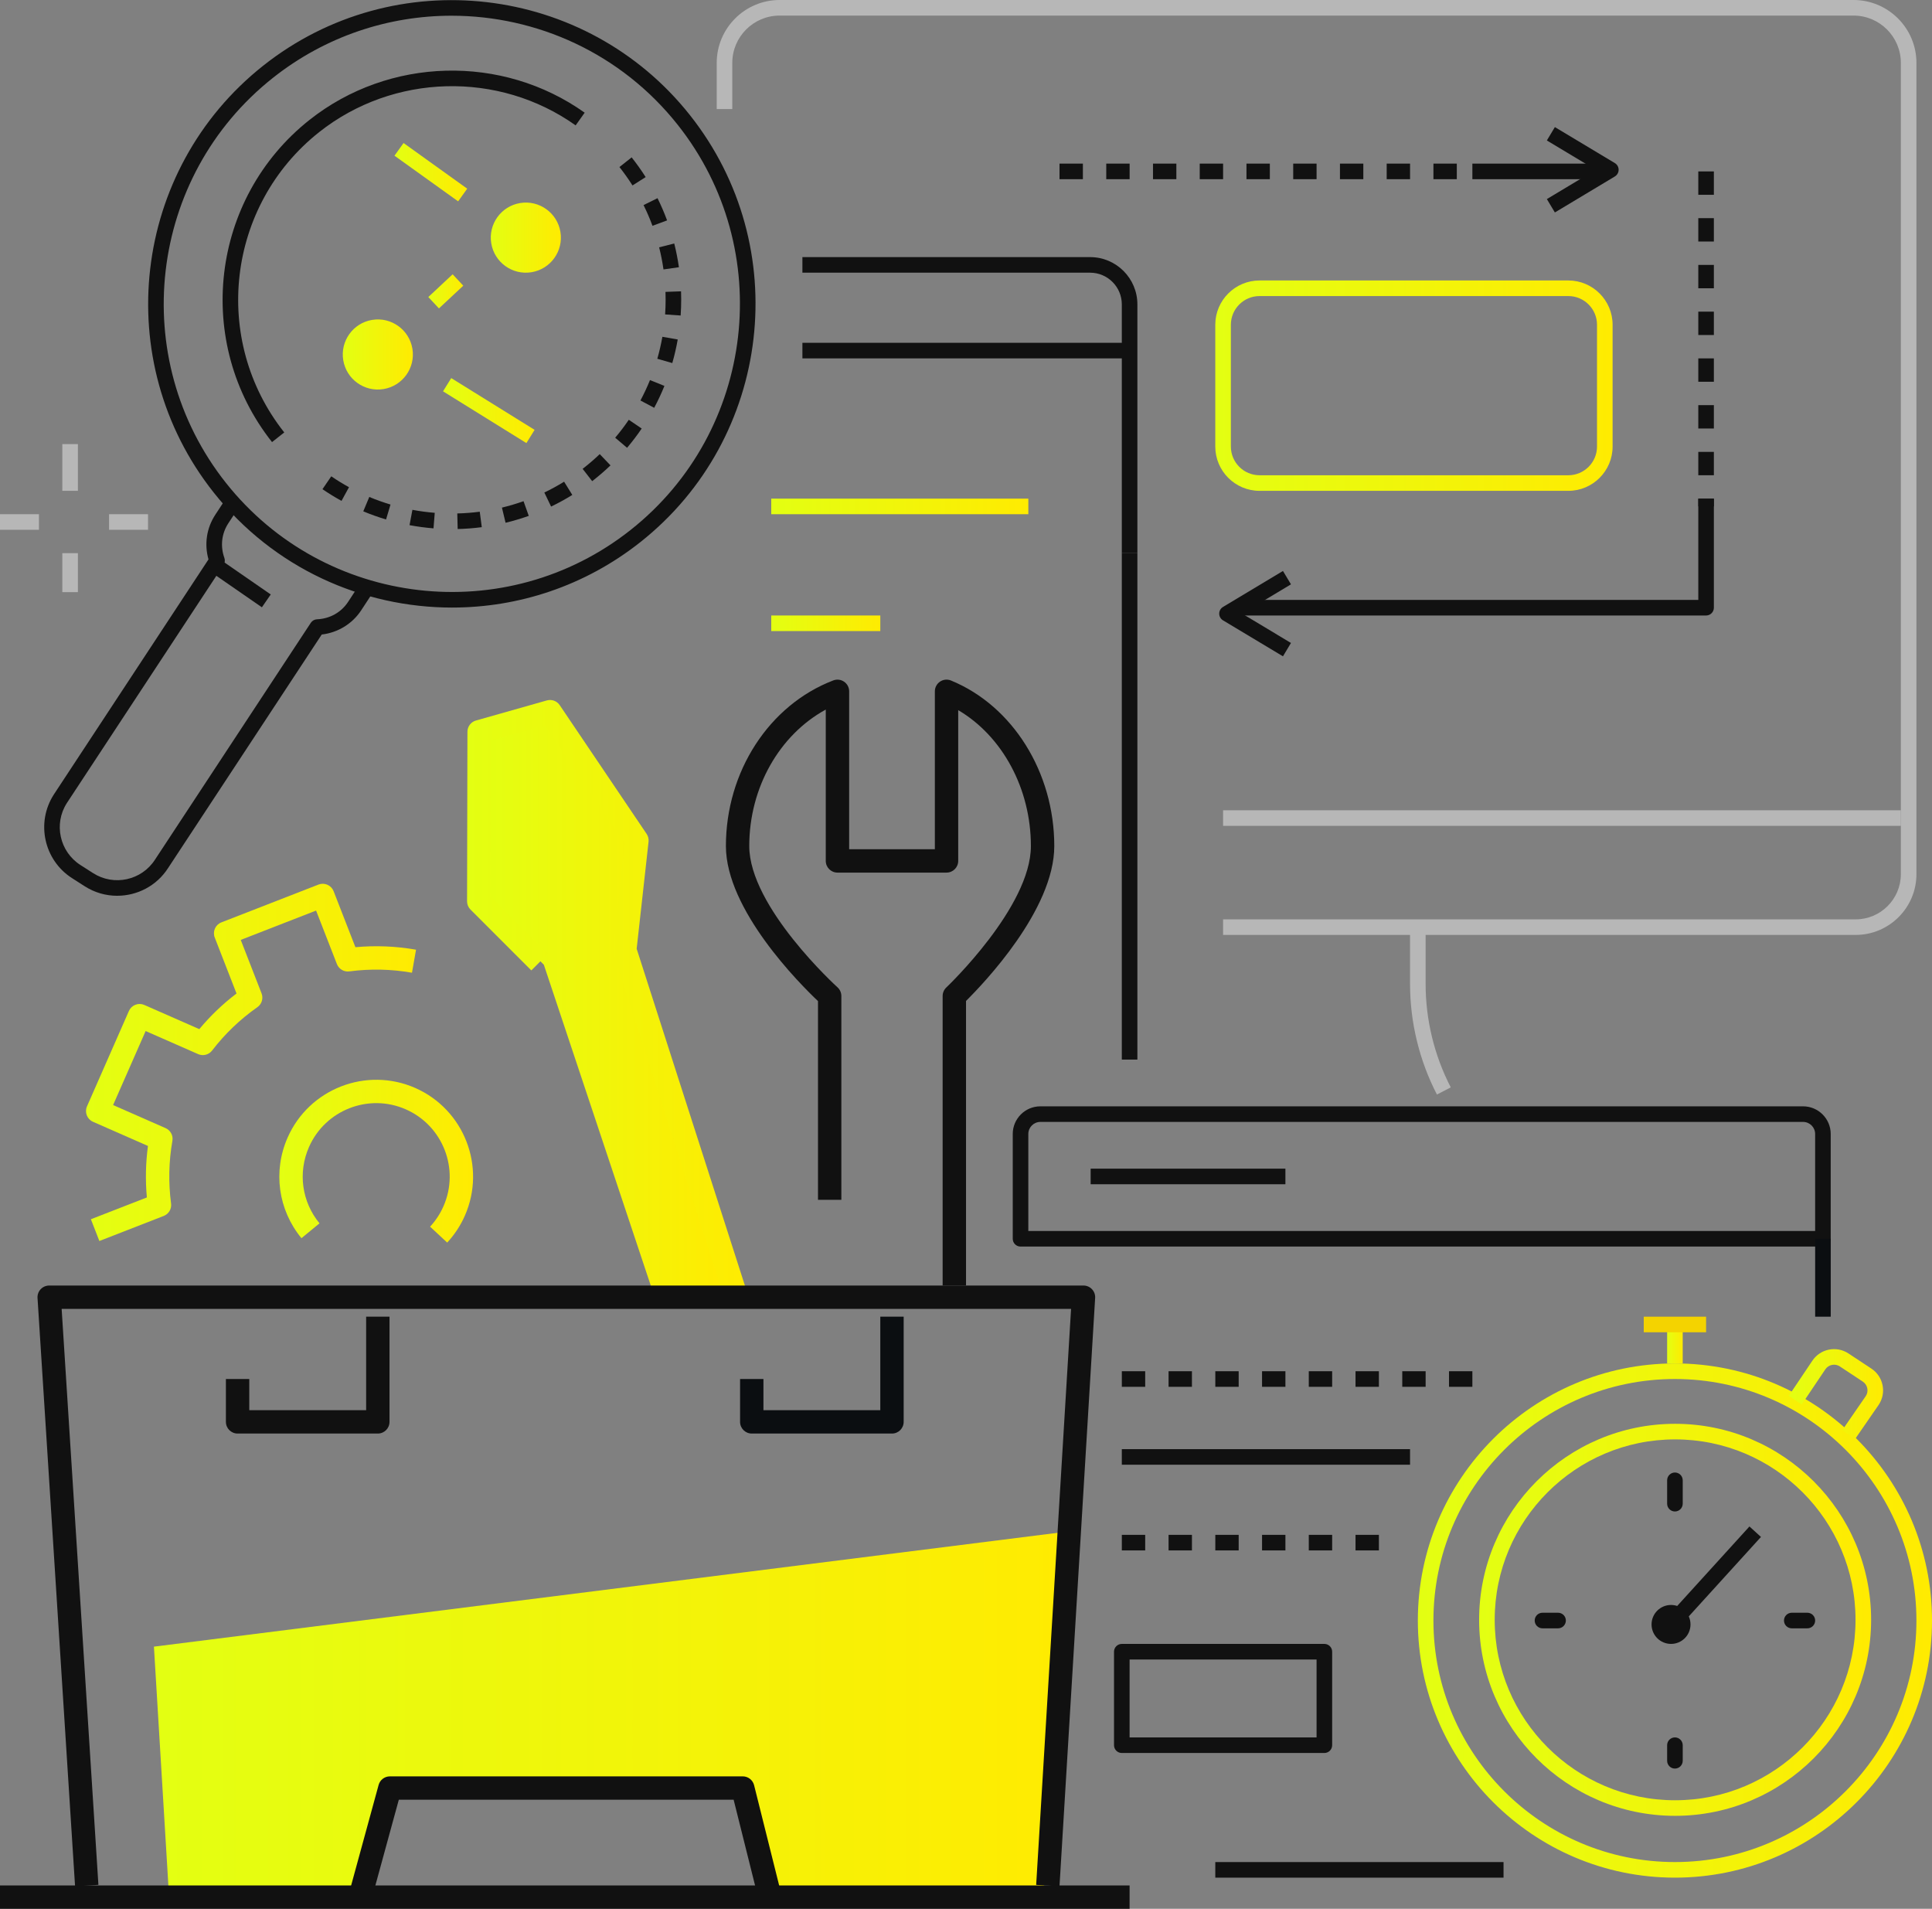 <?xml version="1.0" encoding="UTF-8"?><svg id="_レイヤー_2" xmlns="http://www.w3.org/2000/svg" width="170.057" height="168" xmlns:xlink="http://www.w3.org/1999/xlink" viewBox="0 0 170.057 168"><rect x="0" y="0" width="170.057" height="168" fill="#808080" stroke="none"/><defs><style>.cls-1{fill:#b7b7b7;}.cls-2{fill:url(#_名称未設定グラデーション_43-12);}.cls-3{fill:url(#_名称未設定グラデーション_43-2);}.cls-4{fill:url(#_名称未設定グラデーション_43-3);}.cls-5{fill:url(#_名称未設定グラデーション_43-13);}.cls-6{fill:url(#_名称未設定グラデーション_43);}.cls-7{fill:url(#_名称未設定グラデーション_43-17);}.cls-8{fill:url(#_名称未設定グラデーション_43-14);}.cls-9{fill:#111;}.cls-10{fill:url(#_名称未設定グラデーション_43-9);}.cls-11{fill:url(#_名称未設定グラデーション_43-10);}.cls-12{fill:url(#_名称未設定グラデーション_43-4);}.cls-13{fill:url(#_名称未設定グラデーション_43-11);}.cls-14{fill:url(#_名称未設定グラデーション_43-6);}.cls-15{fill:url(#_名称未設定グラデーション_43-7);}.cls-16{fill:url(#_名称未設定グラデーション_43-5);}.cls-17{fill:url(#_名称未設定グラデーション_43-15);}.cls-18{fill:#0b0e11;}.cls-19{fill:url(#_名称未設定グラデーション_43-16);}.cls-20{fill:url(#_名称未設定グラデーション_43-8);}.cls-21{fill:#f4d300;}</style><linearGradient id="_名称未設定グラデーション_43" x1="30.172" y1="31.2" x2="36.343" y2="31.2" gradientUnits="userSpaceOnUse"><stop offset="0" stop-color="#e3ff12"/><stop offset="1" stop-color="#ffeb01"/></linearGradient><linearGradient id="_名称未設定グラデーション_43-2" x1="43.2" y1="20.914" x2="49.372" y2="20.914" xlink:href="#_名称未設定グラデーション_43"/><linearGradient id="_名称未設定グラデーション_43-3" x1="34.722" y1="15.155" x2="41.124" y2="15.155" gradientTransform="translate(28.138 -24.495) rotate(54.355)" xlink:href="#_名称未設定グラデーション_43"/><linearGradient id="_名称未設定グラデーション_43-4" x1="37.701" y1="25.644" x2="40.778" y2="25.644" gradientTransform="translate(28.071 -19.882) rotate(43.051)" xlink:href="#_名称未設定グラデーション_43"/><linearGradient id="_名称未設定グラデーション_43-5" x1="38.996" y1="36.137" x2="47.057" y2="36.137" gradientTransform="translate(51.034 -19.478) rotate(58.167)" xlink:href="#_名称未設定グラデーション_43"/><linearGradient id="_名称未設定グラデーション_43-6" x1="130.194" y1="142.566" x2="164.698" y2="142.566" xlink:href="#_名称未設定グラデーション_43"/><linearGradient id="_名称未設定グラデーション_43-7" x1="124.8" y1="142.629" x2="170.057" y2="142.629" xlink:href="#_名称未設定グラデーション_43"/><linearGradient id="_名称未設定グラデーション_43-8" x1="146.743" y1="118.286" x2="148.114" y2="118.286" xlink:href="#_名称未設定グラデーション_43"/><linearGradient id="_名称未設定グラデーション_43-9" x1="157.451" y1="122.693" x2="165.75" y2="122.693" xlink:href="#_名称未設定グラデーション_43"/><linearGradient id="_名称未設定グラデーション_43-10" x1="67.886" y1="44.571" x2="90.514" y2="44.571" xlink:href="#_名称未設定グラデーション_43"/><linearGradient id="_名称未設定グラデーション_43-11" x1="67.886" y1="54.857" x2="77.486" y2="54.857" xlink:href="#_名称未設定グラデーション_43"/><linearGradient id="_名称未設定グラデーション_43-12" x1="24.587" y1="102.198" x2="41.642" y2="102.198" xlink:href="#_名称未設定グラデーション_43"/><linearGradient id="_名称未設定グラデーション_43-13" x1="7.57" y1="93.505" x2="36.619" y2="93.505" xlink:href="#_名称未設定グラデーション_43"/><linearGradient id="_名称未設定グラデーション_43-14" x1="13.549" y1="150.724" x2="93.79" y2="150.724" xlink:href="#_名称未設定グラデーション_43"/><linearGradient id="_名称未設定グラデーション_43-15" x1="42.514" y1="88.123" x2="63.935" y2="88.123" xlink:href="#_名称未設定グラデーション_43"/><linearGradient id="_名称未設定グラデーション_43-16" x1="41.11" y1="88.265" x2="65.934" y2="88.265" xlink:href="#_名称未設定グラデーション_43"/><linearGradient id="_名称未設定グラデーション_43-17" x1="106.972" y1="33.943" x2="141.943" y2="33.943" xlink:href="#_名称未設定グラデーション_43"/></defs><g id="_レイヤー_1-2"><g><g><rect class="cls-1" x="5.486" y="39.086" width="1.371" height="4.114"/><rect class="cls-1" x="5.486" y="48.686" width="1.371" height="3.429"/><rect class="cls-1" y="45.257" width="3.429" height="1.371"/><rect class="cls-1" x="9.6" y="45.257" width="3.429" height="1.371"/></g><path class="cls-9" d="M10.317,78.84c-.982,0-1.974-.271-2.861-.838l-1.115-.714c-2.47-1.581-3.193-4.878-1.612-7.347l13.623-20.707c-.38-1.346-.169-2.759,.597-3.927l1.017-1.552,1.147,.752-1.017,1.552c-.591,.902-.717,2.012-.346,3.046,.073,.203,.046,.429-.072,.609l-13.798,20.973c-1.169,1.826-.633,4.272,1.201,5.446l1.115,.714c1.833,1.173,4.279,.637,5.453-1.196l13.71-20.837c.121-.184,.324-.299,.544-.308,1.132-.048,2.13-.607,2.738-1.535l1.017-1.552,1.147,.752-1.017,1.551c-.775,1.183-2.053,1.96-3.468,2.124l-13.522,20.55c-1.011,1.579-2.729,2.443-4.482,2.443Z"/><path class="cls-9" d="M39.799,53.474c-7.898,0-15.722-3.473-20.994-10.132C9.652,31.781,11.612,14.929,23.172,5.777,34.733-3.377,51.585-1.417,60.738,10.144c9.153,11.561,7.194,28.413-4.367,37.565-4.902,3.881-10.757,5.764-16.571,5.764Zm-.054-52.091c-5.517,0-11.071,1.786-15.722,5.469-10.968,8.683-12.826,24.671-4.143,35.639,8.684,10.968,24.671,12.826,35.639,4.143l.426,.538-.426-.538c10.968-8.683,12.826-24.671,4.143-35.639C54.662,4.678,47.238,1.383,39.745,1.383Z"/><rect class="cls-9" x="20.463" y="48.512" width="1.372" height="5.575" transform="translate(-33.074 39.519) rotate(-55.337)"/><path class="cls-9" d="M23.945,38.91c-6.909-8.727-5.43-21.448,3.297-28.357,6.996-5.539,16.957-5.8,24.222-.636l-.795,1.118c-6.771-4.813-16.055-4.569-22.576,.593-8.134,6.44-9.513,18.297-3.073,26.431l-1.075,.851Z"/><path class="cls-9" d="M40.285,46.561l-.034-1.371c.66-.016,1.326-.068,1.978-.153l.178,1.36c-.7,.092-1.414,.147-2.122,.164Zm-2.127-.059c-.705-.057-1.415-.151-2.11-.282l.253-1.348c.647,.121,1.309,.21,1.967,.262l-.11,1.367Zm6.343-.492l-.32-1.334c.641-.154,1.28-.344,1.901-.565l.46,1.292c-.667,.237-1.353,.441-2.041,.607Zm-10.52-.29c-.678-.203-1.353-.443-2.005-.716l.529-1.265c.607,.254,1.236,.478,1.868,.667l-.392,1.314Zm14.527-1.136l-.595-1.236c.594-.286,1.179-.606,1.74-.953l.722,1.166c-.602,.372-1.23,.717-1.867,1.023Zm-18.449-.502c-.573-.314-1.136-.66-1.675-1.028l.774-1.132c.502,.343,1.027,.665,1.561,.958l-.659,1.203Zm22.065-1.734l-.84-1.084,.168-.132c.463-.367,.913-.758,1.337-1.164l.948,.991c-.455,.435-.937,.854-1.433,1.248l-.18,.141Zm3.072-2.937l-1.047-.886c.426-.503,.829-1.034,1.199-1.579l1.135,.77c-.397,.585-.83,1.155-1.287,1.695Zm2.387-3.517l-1.21-.646c.31-.581,.593-1.186,.84-1.797l1.271,.514c-.265,.656-.568,1.304-.901,1.928Zm1.594-3.94l-1.319-.378c.181-.633,.331-1.283,.446-1.934l1.351,.237c-.123,.697-.283,1.395-.478,2.074Zm.735-4.186l-1.368-.095c.03-.432,.045-.871,.045-1.305,0-.226-.004-.453-.012-.679l1.37-.049c.009,.243,.013,.485,.013,.728,0,.465-.016,.936-.048,1.4Zm-1.511-4.055c-.093-.654-.222-1.308-.383-1.946l1.33-.336c.173,.685,.311,1.388,.411,2.089l-1.358,.193Zm-.97-3.841c-.228-.619-.492-1.232-.784-1.822l1.229-.608c.314,.634,.597,1.292,.842,1.956l-1.287,.475Zm-1.757-3.551c-.353-.556-.74-1.101-1.15-1.619l1.075-.851c.44,.555,.854,1.139,1.233,1.735l-1.158,.735Z"/><path class="cls-6" d="M33.759,34.244c-1.681,.277-3.269-.862-3.546-2.543-.277-1.681,.862-3.269,2.543-3.546,1.681-.277,3.269,.862,3.546,2.543,.277,1.681-.862,3.269-2.543,3.546Z"/><path class="cls-3" d="M46.787,23.959c-1.681,.277-3.269-.862-3.546-2.543-.277-1.681,.862-3.269,2.543-3.546,1.681-.277,3.269,.862,3.546,2.543,.277,1.681-.862,3.269-2.543,3.546Z"/><rect class="cls-4" x="37.238" y="11.708" width="1.372" height="6.895" transform="translate(3.507 37.141) rotate(-54.355)"/><rect class="cls-12" x="37.774" y="24.958" width="2.93" height="1.371" transform="translate(-6.94 33.691) rotate(-43.051)"/><rect class="cls-16" x="42.341" y="31.818" width="1.371" height="8.637" transform="translate(-10.369 53.632) rotate(-58.167)"/><path class="cls-14" d="M147.446,159.817c-9.513,0-17.252-7.739-17.252-17.252s7.739-17.252,17.252-17.252,17.252,7.739,17.252,17.252-7.739,17.252-17.252,17.252Zm0-33.132c-8.757,0-15.881,7.124-15.881,15.88s7.124,15.881,15.881,15.881,15.88-7.124,15.88-15.881-7.124-15.88-15.88-15.88Z"/><path class="cls-15" d="M147.429,165.257c-12.477,0-22.629-10.151-22.629-22.629s10.151-22.629,22.629-22.629,22.629,10.151,22.629,22.629-10.151,22.629-22.629,22.629Zm0-43.886c-11.721,0-21.257,9.536-21.257,21.257s9.536,21.257,21.257,21.257,21.257-9.536,21.257-21.257-9.536-21.257-21.257-21.257Z"/><rect class="cls-20" x="146.743" y="116.571" width="1.371" height="3.429"/><rect class="cls-21" x="144.686" y="115.886" width="5.486" height="1.371"/><path class="cls-10" d="M163.292,126.647l-1.129-.778,2.07-3.002c.273-.414,.156-.989-.27-1.27l-2.018-1.333c-.206-.136-.453-.184-.695-.134-.242,.05-.45,.19-.586,.396l-2.074,3.086-1.138-.765,2.071-3.081c.695-1.052,2.122-1.344,3.179-.646l2.018,1.333c.512,.338,.861,.855,.984,1.456,.123,.601,.004,1.214-.334,1.726l-2.078,3.013Z"/><path class="cls-9" d="M147.429,133.029c-.379,0-.686-.307-.686-.686v-2.057c0-.379,.307-.686,.686-.686s.686,.307,.686,.686v2.057c0,.379-.307,.686-.686,.686Z"/><path class="cls-9" d="M147.429,155.657c-.379,0-.686-.307-.686-.686v-1.371c0-.379,.307-.686,.686-.686s.686,.307,.686,.686v1.371c0,.379-.307,.686-.686,.686Z"/><path class="cls-9" d="M137.143,143.314h-1.371c-.379,0-.686-.307-.686-.686s.307-.686,.686-.686h1.371c.379,0,.686,.307,.686,.686s-.307,.686-.686,.686Z"/><path class="cls-9" d="M159.086,143.314h-1.371c-.379,0-.686-.307-.686-.686s.307-.686,.686-.686h1.371c.379,0,.686,.307,.686,.686s-.307,.686-.686,.686Z"/><rect class="cls-9" x="145.731" y="138.003" width="10.48" height="1.371" transform="translate(-53.202 157.125) rotate(-47.732)"/><circle class="cls-9" cx="147.086" cy="142.971" r="1.714"/><rect class="cls-9" x="106.972" y="163.886" width="25.371" height="1.371"/><path class="cls-9" d="M160.457,109.714H89.829c-.379,0-.686-.307-.686-.686v-9.224c0-1.342,1.092-2.433,2.433-2.433h67.133c1.342,0,2.433,1.092,2.433,2.433v9.224c0,.379-.307,.686-.686,.686Zm-69.943-1.371h69.257v-8.538c0-.586-.476-1.062-1.062-1.062H91.576c-.586,0-1.062,.476-1.062,1.062v8.538Z"/><rect class="cls-9" x="96" y="102.857" width="17.143" height="1.371"/><path class="cls-9" d="M129.6,122.057h-2.057v-1.371h2.057v1.371Zm-4.114,0h-2.057v-1.371h2.057v1.371Zm-4.114,0h-2.057v-1.371h2.057v1.371Zm-4.114,0h-2.057v-1.371h2.057v1.371Zm-4.114,0h-2.057v-1.371h2.057v1.371Zm-4.114,0h-2.057v-1.371h2.057v1.371Zm-4.114,0h-2.057v-1.371h2.057v1.371Zm-4.114,0h-2.057v-1.371h2.057v1.371Z"/><rect class="cls-9" x="98.743" y="127.543" width="25.371" height="1.371"/><path class="cls-9" d="M121.372,136.457h-2.057v-1.371h2.057v1.371Zm-4.114,0h-2.057v-1.371h2.057v1.371Zm-4.114,0h-2.057v-1.371h2.057v1.371Zm-4.114,0h-2.057v-1.371h2.057v1.371Zm-4.114,0h-2.057v-1.371h2.057v1.371Zm-4.114,0h-2.057v-1.371h2.057v1.371Z"/><path class="cls-9" d="M116.572,154.286h-17.829c-.379,0-.686-.307-.686-.686v-8.229c0-.379,.307-.686,.686-.686h17.829c.379,0,.686,.307,.686,.686v8.229c0,.379-.307,.686-.686,.686Zm-17.143-1.371h16.457v-6.857h-16.457v6.857Z"/><path class="cls-1" d="M163.338,82.286h-55.68v-1.371h55.68c2.193,0,3.977-1.784,3.977-3.977V5.536c0-2.296-1.868-4.164-4.164-4.164H68.621c-2.296,0-4.164,1.868-4.164,4.164v4.064h-1.371V5.536c0-3.052,2.483-5.536,5.536-5.536h94.529c3.052,0,5.536,2.483,5.536,5.536V76.937c0,2.949-2.399,5.348-5.348,5.348Z"/><path class="cls-1" d="M126.48,96.333c-1.548-2.994-2.366-6.358-2.366-9.728v-5.005h1.371v5.005c0,3.152,.765,6.298,2.213,9.098l-1.218,.63Z"/><rect class="cls-1" x="107.657" y="71.314" width="59.657" height="1.371"/><path class="cls-9" d="M100.114,48.686h-1.371V26.788c0-1.537-1.251-2.788-2.788-2.788h-25.327v-1.371h25.327c2.293,0,4.159,1.866,4.159,4.159v21.898Z"/><rect class="cls-9" x="98.743" y="48.686" width="1.371" height="44.571"/><path class="cls-9" d="M150.172,54.171h-41.143v-1.371h40.457v-8.914h1.371v9.6c0,.379-.307,.686-.686,.686Z"/><path class="cls-9" d="M150.857,44.571h-1.371v-.686h1.371v.686Zm0-2.743h-1.371v-2.057h1.371v2.057Zm0-4.114h-1.371v-2.057h1.371v2.057Zm0-4.114h-1.371v-2.057h1.371v2.057Zm0-4.114h-1.371v-2.057h1.371v2.057Zm0-4.114h-1.371v-2.057h1.371v2.057Zm0-4.114h-1.371v-2.057h1.371v2.057Zm0-4.114h-1.371v-2.057h1.371v2.057Z"/><rect class="cls-9" x="129.6" y="14.4" width="11.657" height="1.371"/><path class="cls-9" d="M128.229,15.771h-2.057v-1.371h2.057v1.371Zm-4.114,0h-2.057v-1.371h2.057v1.371Zm-4.114,0h-2.057v-1.371h2.057v1.371Zm-4.114,0h-2.057v-1.371h2.057v1.371Zm-4.114,0h-2.057v-1.371h2.057v1.371Zm-4.114,0h-2.057v-1.371h2.057v1.371Zm-4.114,0h-2.057v-1.371h2.057v1.371Zm-4.114,0h-2.057v-1.371h2.057v1.371Zm-4.114,0h-2.057v-1.371h2.057v1.371Z"/><path class="cls-9" d="M112.928,57.765l-5.279-3.168c-.207-.124-.333-.347-.333-.588s.126-.464,.333-.588l5.279-3.168,.705,1.176-4.299,2.58,4.299,2.58-.705,1.176Z"/><path class="cls-9" d="M136.862,18.698l-.705-1.176,4.299-2.58-4.299-2.58,.705-1.176,5.279,3.168c.207,.124,.333,.347,.333,.588s-.126,.464-.333,.588l-5.279,3.168Z"/><rect class="cls-11" x="67.886" y="43.886" width="22.629" height="1.371"/><rect class="cls-13" x="67.886" y="54.171" width="9.6" height="1.371"/><path class="cls-2" d="M39.363,109.363l-1.507-1.401c.491-.528,.889-1.134,1.182-1.802,1.435-3.265-.053-7.088-3.318-8.523-3.265-1.436-7.088,.053-8.523,3.318-.987,2.246-.632,4.819,.927,6.715l-1.589,1.306c-2.054-2.499-2.522-5.89-1.221-8.849,1.892-4.303,6.931-6.264,11.234-4.373,4.303,1.892,6.265,6.931,4.373,11.234-.386,.879-.911,1.678-1.559,2.375Z"/><path class="cls-5" d="M8.747,109.226l-.746-1.917,4.927-1.918c-.139-1.512-.107-3.03,.096-4.533l-4.839-2.127c-.52-.229-.756-.836-.528-1.356l3.691-8.398c.11-.25,.314-.446,.569-.545,.254-.099,.538-.093,.787,.017l4.839,2.127c.97-1.166,2.068-2.216,3.276-3.136l-1.918-4.927c-.206-.529,.056-1.126,.585-1.332l8.548-3.328c.254-.099,.538-.093,.787,.017,.25,.11,.446,.314,.545,.569l1.918,4.927c1.781-.164,3.573-.09,5.336,.22l-.357,2.026c-1.822-.321-3.678-.36-5.516-.117-.468,.063-.921-.205-1.093-.647l-1.832-4.706-6.631,2.582,1.832,4.705c.172,.442,.02,.944-.368,1.216-1.518,1.063-2.859,2.347-3.985,3.815-.288,.376-.797,.506-1.23,.316l-4.621-2.031-2.864,6.514,4.621,2.031c.434,.191,.681,.653,.599,1.12-.321,1.823-.36,3.679-.117,5.515,.062,.47-.205,.922-.647,1.094l-5.664,2.205Z"/><polygon class="cls-8" points="13.549 144.926 14.862 166.629 31.549 166.629 33.706 157.714 66.064 157.714 68.222 166.629 91.865 166.629 93.79 134.818 13.549 144.926"/><rect class="cls-9" y="165.943" width="99.429" height="2.057"/><path class="cls-9" d="M32.663,167.322l-1.984-.543,2.647-9.679c.122-.447,.528-.757,.992-.757h31.061c.472,0,.883,.321,.998,.779l2.299,9.195-1.996,.499-2.104-8.416h-29.472l-2.44,8.922Z"/><polygon class="cls-17" points="63.935 113.829 54.296 82.768 55.971 75.009 47.87 62.418 42.514 64.56 42.514 79.555 47.87 84.91 57.509 113.829 63.935 113.829"/><path class="cls-19" d="M63.976,114.923l-9.964-30.998c-.044-.138-.059-.284-.043-.428l1.029-9.264-7.022-10.404-4.777,1.353-.03,13.719,5.053,5.053-1.454,1.455-5.355-5.355c-.194-.194-.302-.456-.301-.73l.033-14.922c.001-.459,.306-.862,.748-.987l6.24-1.768c.427-.121,.884,.046,1.133,.414l7.651,11.334c.136,.202,.197,.446,.17,.689l-1.047,9.421,9.896,30.788-1.958,.629Z"/><path class="cls-9" d="M6.608,166.022l-3.305-51.785c-.018-.284,.082-.562,.276-.769,.195-.207,.466-.325,.75-.325H95.369c.284,0,.555,.117,.749,.324,.194,.206,.295,.484,.278,.767l-3.138,51.785-2.053-.125,3.072-50.694H5.426l3.236,50.691-2.053,.131Z"/><path class="cls-9" d="M33.257,126.171h-12.343c-.568,0-1.029-.461-1.029-1.029v-3.771h2.057v2.743h10.286v-8.229h2.057v9.257c0,.568-.461,1.029-1.029,1.029Z"/><path class="cls-18" d="M78.514,126.171h-12.343c-.568,0-1.029-.461-1.029-1.029v-3.771h2.057v2.743h10.286v-8.229h2.057v9.257c0,.568-.461,1.029-1.029,1.029Z"/><path class="cls-9" d="M85.029,113.143h-2.057v-25.483c0-.283,.117-.554,.323-.749,.074-.07,7.445-7.078,7.445-12.448,0-5.067-2.517-9.677-6.397-11.962v13.27c0,.568-.461,1.029-1.029,1.029h-9.6c-.568,0-1.029-.461-1.029-1.029v-13.32c-4.082,2.231-6.734,6.87-6.734,12.012,0,5.366,7.688,12.363,7.766,12.433,.216,.195,.34,.473,.34,.764v17.94h-2.057v-17.491c-1.598-1.514-8.105-8.024-8.105-13.645,0-6.554,3.798-12.413,9.452-14.579,.316-.121,.672-.079,.951,.113,.279,.192,.446,.509,.446,.847v13.898h7.543v-13.898c0-.343,.171-.663,.456-.854,.284-.191,.646-.228,.963-.098,5.439,2.229,9.093,8.084,9.093,14.57,0,5.611-6.241,12.122-7.769,13.632v25.047Z"/><rect class="cls-9" x="70.629" y="30.171" width="28.8" height="1.371"/><rect class="cls-18" x="159.772" y="109.029" width="1.371" height="6.857"/><path class="cls-7" d="M138.046,43.2h-27.178c-2.149,0-3.897-1.748-3.897-3.897v-10.721c0-2.149,1.748-3.897,3.897-3.897h27.178c2.149,0,3.897,1.748,3.897,3.897v10.721c0,2.149-1.748,3.897-3.897,3.897Zm-27.178-17.143c-1.393,0-2.525,1.133-2.525,2.525v10.721c0,1.393,1.133,2.525,2.525,2.525h27.178c1.393,0,2.525-1.133,2.525-2.525v-10.721c0-1.393-1.133-2.525-2.525-2.525h-27.178Z"/></g></g></svg>